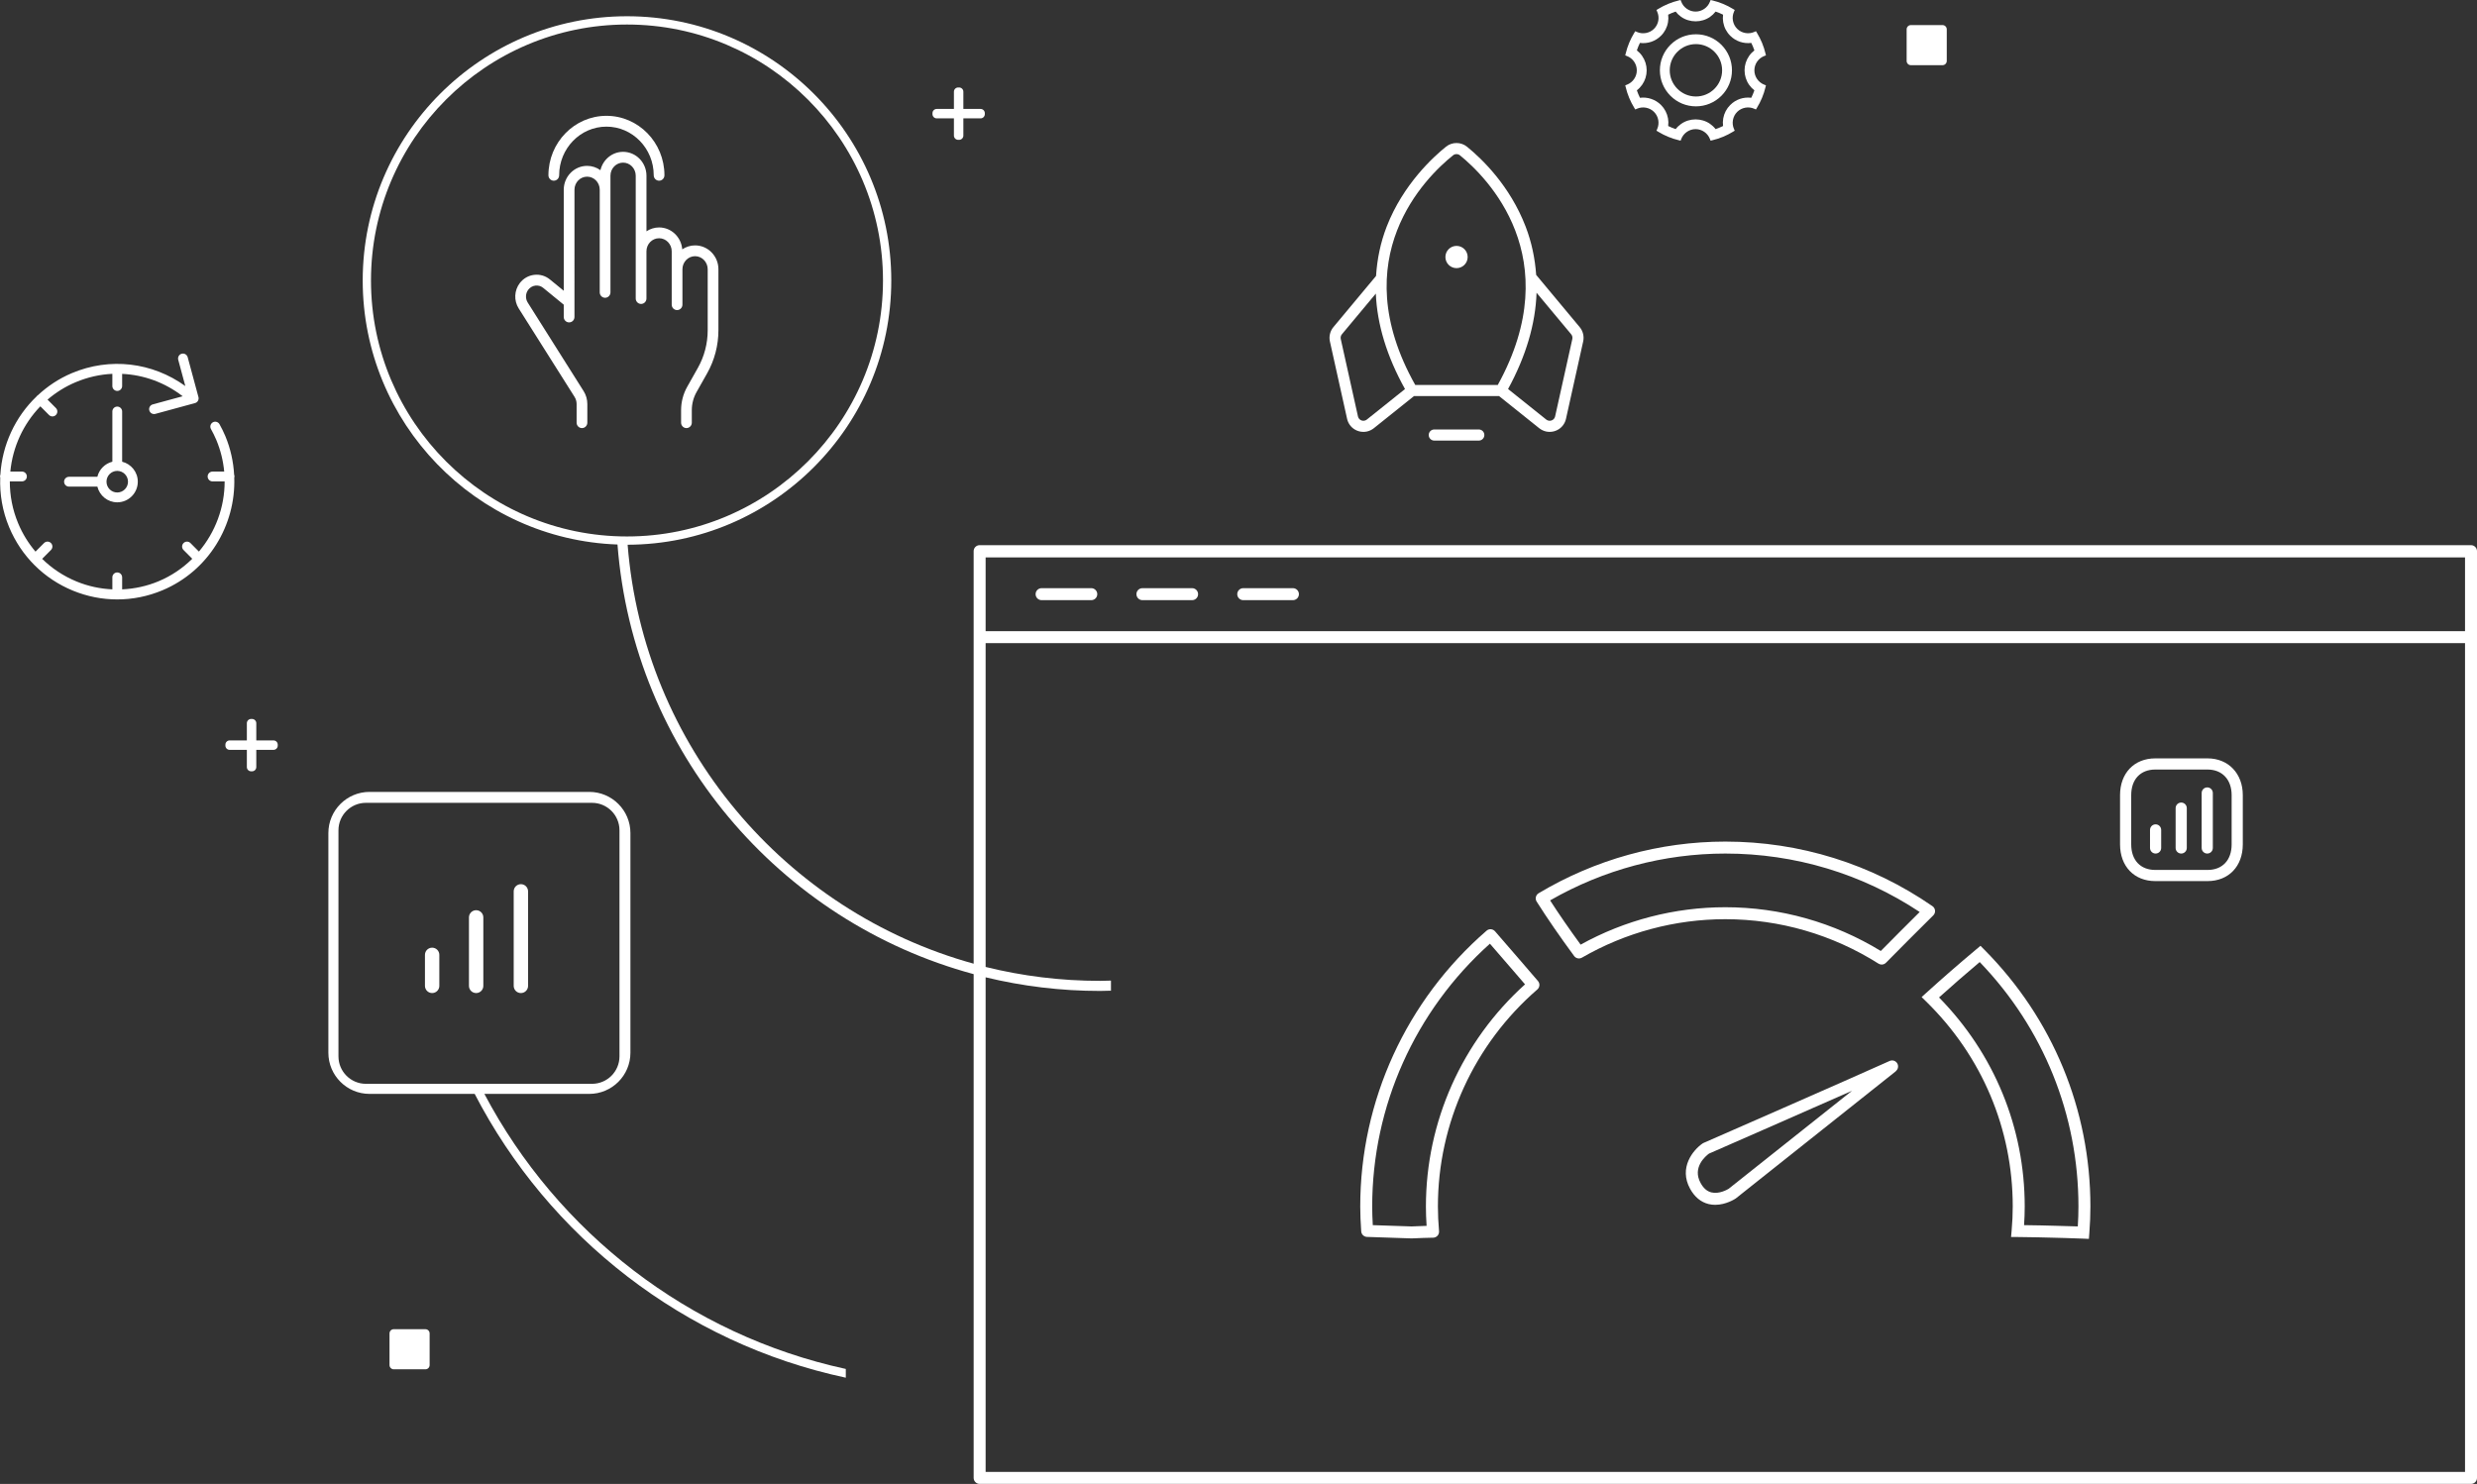 <?xml version="1.0" encoding="utf-8"?>
<!-- Generator: Adobe Illustrator 21.0.2, SVG Export Plug-In . SVG Version: 6.00 Build 0)  -->
<svg version="1.1" id="Layer_1" xmlns="http://www.w3.org/2000/svg" xmlns:xlink="http://www.w3.org/1999/xlink" x="0px" y="0px"
	 viewBox="0 0 360.827 216.194" style="enable-background:new 0 0 360.827 216.194;" xml:space="preserve">
<rect x="0" y="0" width="360.827" height="216.194" fill="#333333" stroke="none"/>
<style type="text/css">
	.st0{fill:#FFFFFF;}
</style>
<g>
	<path class="st0" d="M196.232,61.018c0.141,0.634,0.52,1.174,1.068,1.525c0.395,0.25,0.843,0.377,1.3,0.377
		c0.177,0,0.355-0.016,0.532-0.055c0.361-0.081,0.704-0.246,0.991-0.474l5.856-4.687h12.39l5.856,4.687
		c0.288,0.228,0.631,0.392,0.992,0.474c0.177,0.039,0.355,0.055,0.532,0.055c0.457,0,0.906-0.127,1.301-0.377
		c0.548-0.351,0.927-0.891,1.068-1.525l2.505-11.273c0.162-0.731-0.027-1.51-0.506-2.084l-6.341-7.61
		c-0.172-2.393-0.655-4.745-1.536-7.037c-2.286-5.945-6.332-9.842-8.54-11.637c-0.881-0.716-2.164-0.72-3.051-0.01
		c-1.801,1.443-6.249,5.465-8.644,11.633c-0.911,2.345-1.398,4.752-1.555,7.202l-6.217,7.46c-0.479,0.574-0.668,1.354-0.506,2.084
		L196.232,61.018z M223.832,42.651l5.04,6.048c0.16,0.192,0.223,0.448,0.169,0.695l-2.505,11.272
		c-0.047,0.21-0.173,0.392-0.356,0.509c-0.182,0.114-0.4,0.154-0.611,0.105c-0.12-0.026-0.234-0.079-0.33-0.157l-5.558-4.446
		C222.299,51.871,223.678,47.183,223.832,42.651z M211.663,22.633c0,0,0,0,0-0.002c0.295-0.237,0.721-0.235,1.014,0.003
		c3.898,3.167,15.736,14.888,5.505,33.452h-12.021C195.713,37.516,207.711,25.797,211.663,22.633z M195.478,48.699l4.94-5.927
		c0.189,4.496,1.599,9.144,4.248,13.908l-5.554,4.443c-0.096,0.078-0.21,0.131-0.33,0.157c-0.211,0.049-0.428,0.009-0.611-0.105
		c-0.182-0.116-0.309-0.299-0.356-0.509l-2.505-11.272C195.255,49.148,195.318,48.891,195.478,48.699z"/>
	<path class="st0" d="M34.159,69.421c0-0.094-0.021-0.182-0.053-0.264c-0.11-1.884-0.514-3.781-1.281-5.619
		c-0.252-0.596-0.539-1.181-0.85-1.736c-0.194-0.344-0.628-0.467-0.972-0.273c-0.344,0.195-0.465,0.631-0.271,0.978
		c0.286,0.509,0.549,1.043,0.779,1.589c0.63,1.508,1.005,3.06,1.149,4.609h-1.699c-0.394,0-0.713,0.321-0.713,0.716
		c0,0.396,0.319,0.715,0.713,0.715h1.764c0.004,3.749-1.344,7.38-3.747,10.223l-1.233-1.239c-0.279-0.281-0.73-0.281-1.008,0
		c-0.279,0.28-0.279,0.734,0,1.012l1.271,1.277c-1.37,1.348-3,2.472-4.874,3.261c-1.723,0.726-3.527,1.112-5.34,1.196v-1.749
		c0-0.398-0.319-0.718-0.713-0.718c-0.394,0-0.713,0.32-0.713,0.718v1.748c-1.766-0.082-3.525-0.451-5.211-1.145
		c-1.899-0.779-3.59-1.904-5.014-3.301l1.282-1.289c0.279-0.278,0.279-0.732,0-1.012c-0.279-0.281-0.73-0.281-1.008,0l-1.245,1.25
		c-1.032-1.219-1.888-2.597-2.521-4.114c-0.835-1.999-1.226-4.076-1.218-6.12h1.767c0.394,0,0.713-0.319,0.713-0.715
		c0-0.396-0.319-0.716-0.713-0.716H1.505c0.339-3.557,1.878-6.929,4.374-9.506l1.255,1.259C7.274,60.6,7.456,60.67,7.639,60.67
		c0.183,0,0.365-0.07,0.504-0.212c0.279-0.278,0.279-0.732,0-1.012l-1.219-1.224c1.199-1.029,2.571-1.896,4.102-2.54
		c1.735-0.731,3.54-1.133,5.34-1.218v1.772c0,0.396,0.319,0.719,0.713,0.719c0.394,0,0.713-0.323,0.713-0.719v-1.766
		c3.148,0.144,6.221,1.249,8.817,3.261l-4.359,1.186c-0.38,0.104-0.605,0.496-0.501,0.88c0.086,0.319,0.373,0.529,0.687,0.529
		c0.062,0,0.125-0.008,0.187-0.026l5.782-1.574c0.38-0.104,0.605-0.496,0.501-0.88L27.34,52.04
		c-0.102-0.381-0.493-0.602-0.875-0.502c-0.38,0.103-0.605,0.495-0.502,0.88l1.033,3.826c-4.808-3.469-10.989-4.216-16.523-1.885
		c-1.896,0.799-3.559,1.918-4.985,3.248c-0.037,0.025-0.079,0.042-0.112,0.075c-0.022,0.023-0.032,0.052-0.051,0.077
		c-3.131,2.997-5.005,7.083-5.271,11.386C0.02,69.23,0,69.323,0,69.421c0,0.058,0.02,0.109,0.033,0.163
		c-0.086,2.405,0.314,4.864,1.3,7.225c1.764,4.225,5.06,7.507,9.282,9.24c2.087,0.858,4.276,1.283,6.465,1.283
		c2.239,0,4.477-0.446,6.604-1.341c6.714-2.829,10.669-9.493,10.441-16.403C34.139,69.533,34.159,69.481,34.159,69.421z"/>
	<path class="st0" d="M181.104,87.438h7.238c0.482,0,0.872-0.392,0.872-0.872c0-0.482-0.391-0.874-0.872-0.874h-7.238
		c-0.482,0-0.872,0.391-0.872,0.874C180.231,87.045,180.622,87.438,181.104,87.438z"/>
	<path class="st0" d="M279.924,145.265l0.661,0.648c8.134,7.96,12.614,18.566,12.614,29.861c0,1.128-0.053,2.275-0.162,3.502
		l-0.083,0.941l0.944,0.007c2.038,0.023,3.901,0.057,5.695,0.112l1.205,0.032c0.881,0.026,1.765,0.047,2.647,0.091l0.846,0.038
		l0.065-0.842c0.106-1.374,0.157-2.641,0.157-3.88c0-14.087-5.487-27.373-15.449-37.41l-0.564-0.569l-0.614,0.514
		c-2.496,2.087-4.944,4.22-7.276,6.335L279.924,145.265z M288.386,140.164c9.281,9.639,14.383,22.253,14.383,35.61
		c0,0.938-0.031,1.896-0.094,2.906c-0.61-0.02-1.221-0.038-1.831-0.052l-1.198-0.035c-1.529-0.046-3.107-0.08-4.798-0.1
		c0.064-0.935,0.095-1.832,0.095-2.719c0-11.463-4.425-22.24-12.482-30.452C284.375,143.599,286.363,141.868,288.386,140.164z"/>
	<path class="st0" d="M166.417,87.438h7.238c0.482,0,0.872-0.392,0.872-0.872c0-0.482-0.391-0.874-0.872-0.874h-7.238
		c-0.481,0-0.872,0.391-0.872,0.874C165.545,87.045,165.935,87.438,166.417,87.438z"/>
	<path class="st0" d="M17.08,59.236c-0.394,0-0.713,0.319-0.713,0.716v7.316c-1.076,0.267-1.921,1.115-2.185,2.197H10.05
		c-0.394,0-0.713,0.32-0.713,0.716c0,0.396,0.319,0.716,0.713,0.716h4.133c0.323,1.31,1.494,2.288,2.897,2.288
		c1.65,0,2.993-1.349,2.993-3.006c0-1.41-0.974-2.587-2.28-2.911v-7.316C17.793,59.555,17.473,59.236,17.08,59.236z M18.646,70.179
		c0,0.866-0.703,1.573-1.566,1.573c-0.862,0-1.564-0.704-1.566-1.569c0,0,0-0.001,0-0.002c0-0.001-0.001-0.002-0.001-0.003
		c0-0.862,0.696-1.565,1.553-1.573c0.005,0,0.009,0.003,0.013,0.003c0.005,0,0.009-0.003,0.013-0.003
		C17.95,68.613,18.646,69.316,18.646,70.179z"/>
	<path class="st0" d="M136.453,17.247h2.506v2.506c0,0.341,0.277,0.619,0.619,0.619h0.138c0.342,0,0.618-0.277,0.618-0.619v-2.506
		h2.507c0.342,0,0.619-0.277,0.619-0.619v-0.138c0-0.341-0.277-0.619-0.619-0.619h-2.507v-2.506c0-0.341-0.277-0.619-0.618-0.619
		h-0.138c-0.342,0-0.619,0.277-0.619,0.619v2.506h-2.506c-0.342,0-0.618,0.277-0.618,0.619v0.138
		C135.835,16.97,136.112,17.247,136.453,17.247z"/>
	<path class="st0" d="M359.955,79.426h-217.25c-0.482,0-0.872,0.393-0.872,0.872v0.038v12.497v47.569
		c-27.485-7.588-48.083-31.733-50.405-61.039c21.186-0.05,38.407-17.301,38.407-38.497c0-21.23-17.271-38.499-38.499-38.499
		c-21.229,0-38.499,17.269-38.499,38.499c0,20.763,16.525,37.731,37.114,38.465c2.318,30.135,23.566,54.954,51.883,62.594v73.395
		c0,0.481,0.391,0.873,0.872,0.873h217.25c0.482,0,0.872-0.392,0.872-0.873V92.833V80.336v-0.038
		C360.827,79.819,360.437,79.426,359.955,79.426z M54.042,40.866c0-20.562,16.729-37.293,37.292-37.293
		c20.563,0,37.292,16.731,37.292,37.293c0,20.563-16.729,37.292-37.292,37.292C70.772,78.158,54.042,61.429,54.042,40.866z
		 M359.083,214.448H143.577v-72.063c5.343,1.295,10.922,1.987,16.664,1.987c0.534,0,1.063-0.024,1.594-0.036v-1.47
		c-0.531,0.012-1.059,0.037-1.594,0.037c-5.746,0-11.328-0.703-16.664-2.026V93.704h215.506V214.448z M359.083,91.96H143.577V81.208
		h215.506V91.96z"/>
	<path class="st0" d="M247.047,15.493c1.404,0,2.722-0.547,3.713-1.538c0.991-0.99,1.537-2.31,1.537-3.712
		c0-1.396-0.545-2.717-1.537-3.713c-0.991-0.992-2.31-1.536-3.713-1.536c-1.403,0-2.722,0.545-3.713,1.536
		c-0.991,0.991-1.537,2.31-1.537,3.713c0,1.396,0.545,2.716,1.537,3.712C244.325,14.946,245.643,15.493,247.047,15.493z
		 M247.047,6.425c2.104,0,3.816,1.714,3.816,3.818s-1.712,3.816-3.816,3.816c-2.104,0-3.816-1.712-3.816-3.816
		S244.943,6.425,247.047,6.425z"/>
	<path class="st0" d="M278.36,9.497h4.607c0.342,0,0.619-0.276,0.619-0.619V4.273c0-0.342-0.277-0.619-0.619-0.619h-4.607
		c-0.342,0-0.618,0.276-0.618,0.619v4.606C277.741,9.221,278.018,9.497,278.36,9.497z"/>
	<circle class="st0" cx="212.175" cy="37.445" r="1.621"/>
	<path class="st0" d="M238.436,10.25c0,0.919-0.576,1.756-1.434,2.086l-0.249,0.097l0.062,0.259
		c0.256,1.073,0.679,2.093,1.257,3.031l0.139,0.227l0.243-0.107c0.842-0.372,1.847-0.183,2.49,0.462
		c0.649,0.649,0.835,1.652,0.463,2.488l-0.108,0.246l0.227,0.139c0.941,0.578,1.961,1.002,3.031,1.255l0.259,0.062l0.096-0.248
		c0.33-0.855,1.169-1.433,2.087-1.433s1.756,0.578,2.087,1.433l0.096,0.248l0.259-0.062c1.07-0.253,2.09-0.677,3.031-1.255
		l0.227-0.139l-0.108-0.246c-0.372-0.836-0.186-1.839,0.463-2.488c0.645-0.646,1.658-0.833,2.489-0.462l0.244,0.107l0.139-0.227
		c0.577-0.937,1-1.957,1.257-3.029l0.062-0.261l-0.249-0.097c-0.857-0.33-1.434-1.167-1.434-2.086c0-0.92,0.576-1.758,1.434-2.087
		l0.25-0.095l-0.062-0.261c-0.256-1.071-0.678-2.091-1.255-3.033l-0.139-0.226l-0.245,0.108c-0.826,0.372-1.844,0.186-2.491-0.462
		c-0.65-0.648-0.836-1.652-0.461-2.491l0.108-0.245l-0.227-0.139c-0.94-0.578-1.959-1.002-3.031-1.258L249.185,0l-0.096,0.249
		c-0.33,0.86-1.169,1.439-2.089,1.439c-0.92,0-1.759-0.579-2.089-1.439L244.816,0l-0.26,0.062c-1.072,0.256-2.092,0.68-3.031,1.258
		l-0.227,0.139l0.108,0.245c0.38,0.853,0.198,1.83-0.461,2.493c-0.647,0.646-1.667,0.832-2.491,0.46l-0.245-0.108l-0.139,0.226
		c-0.577,0.943-1,1.962-1.256,3.033l-0.062,0.261l0.249,0.095C237.86,8.492,238.436,9.33,238.436,10.25z M238.89,6.253
		c1.131,0.148,2.264-0.238,3.069-1.047c0.535-0.532,0.888-1.209,1.019-1.953c0.066-0.371,0.074-0.745,0.026-1.115
		c0.354-0.176,0.719-0.328,1.088-0.451c0.228,0.295,0.498,0.554,0.806,0.77c1.237,0.866,2.97,0.866,4.207,0
		c0.308-0.216,0.578-0.475,0.806-0.77c0.37,0.122,0.735,0.274,1.088,0.451c-0.048,0.37-0.04,0.744,0.026,1.117
		c0.131,0.742,0.483,1.419,1.019,1.951c0.806,0.81,1.946,1.193,3.069,1.047c0.173,0.352,0.324,0.715,0.451,1.089
		c-0.296,0.23-0.554,0.497-0.769,0.807c-0.433,0.62-0.662,1.344-0.662,2.102c0,0.756,0.229,1.484,0.661,2.102
		c0.215,0.307,0.473,0.578,0.769,0.806c-0.127,0.374-0.279,0.737-0.452,1.089c-1.13-0.15-2.263,0.24-3.066,1.047
		c-0.534,0.532-0.886,1.207-1.018,1.949c-0.066,0.371-0.075,0.743-0.027,1.116c-0.353,0.174-0.719,0.324-1.09,0.451
		c-0.227-0.296-0.498-0.55-0.806-0.767c-1.236-0.865-2.966-0.865-4.201,0c-0.308,0.217-0.579,0.472-0.807,0.767
		c-0.371-0.126-0.737-0.276-1.09-0.451c0.048-0.373,0.039-0.745-0.027-1.116c-0.132-0.742-0.484-1.417-1.018-1.949
		c-0.804-0.807-1.949-1.193-3.066-1.047c-0.174-0.353-0.325-0.716-0.452-1.089c0.296-0.228,0.554-0.5,0.769-0.806
		c0.432-0.618,0.661-1.345,0.661-2.102c0-0.757-0.229-1.482-0.661-2.1c-0.215-0.312-0.473-0.579-0.769-0.809
		C238.565,6.968,238.717,6.605,238.89,6.253z"/>
	<path class="st0" d="M151.73,87.438h7.239c0.482,0,0.872-0.392,0.872-0.872c0-0.482-0.391-0.874-0.872-0.874h-7.239
		c-0.482,0-0.872,0.391-0.872,0.874C150.858,87.045,151.249,87.438,151.73,87.438z"/>
	<path class="st0" d="M208.933,62.569c-0.447,0-0.81,0.362-0.81,0.811c0,0.447,0.363,0.81,0.81,0.81h6.484
		c0.448,0,0.81-0.363,0.81-0.81c0-0.45-0.363-0.811-0.81-0.811H208.933z"/>
	<path class="st0" d="M321.532,124.356c0.449,0,0.813-0.364,0.813-0.815v-8.01c0-0.449-0.364-0.813-0.813-0.813
		c-0.449,0-0.813,0.364-0.813,0.813v8.01C320.719,123.992,321.083,124.356,321.532,124.356z"/>
	<path class="st0" d="M275.264,154.575c-5.648,2.549-26.885,11.846-27.099,11.938c-0.049,0.02-0.097,0.046-0.142,0.078
		c-1.374,0.937-3.524,3.528-1.821,6.611c0.661,1.198,1.568,1.943,2.693,2.22c0.325,0.08,0.646,0.112,0.958,0.112
		c1.577,0,2.887-0.856,2.953-0.899c0.021-0.014,0.041-0.028,0.061-0.042l23.221-18.456c0.035-0.028,0.069-0.057,0.099-0.091
		l0.078-0.086c0.281-0.305,0.308-0.768,0.065-1.102C276.088,154.522,275.643,154.403,275.264,154.575z M251.818,173.195
		c-0.191,0.118-1.394,0.809-2.517,0.528c-0.637-0.159-1.152-0.603-1.572-1.368c-1.263-2.284,0.764-3.949,1.218-4.282
		c1.106-0.484,12.8-5.604,20.834-9.154L251.818,173.195z"/>
	<path class="st0" d="M317.739,124.356c0.449,0,0.813-0.364,0.813-0.815v-5.802c0-0.451-0.364-0.814-0.813-0.814
		s-0.813,0.364-0.813,0.814v5.802C316.926,123.992,317.29,124.356,317.739,124.356z"/>
	<path class="st0" d="M229.305,139.282c0.263,0.36,0.755,0.461,1.139,0.239c6.339-3.664,13.561-5.601,20.885-5.601
		c7.904,0,15.62,2.238,22.311,6.473c0.144,0.092,0.305,0.137,0.466,0.137c0.227,0,0.452-0.091,0.621-0.259
		c2.069-2.094,4.48-4.523,6.897-6.909c0.185-0.182,0.279-0.436,0.256-0.696c-0.022-0.259-0.159-0.495-0.372-0.642
		c-8.906-6.157-19.341-9.411-30.179-9.411c-9.558,0-18.963,2.603-27.195,7.525c-0.202,0.121-0.346,0.319-0.4,0.546
		c-0.055,0.227-0.014,0.471,0.111,0.668C225.406,133.817,227.193,136.412,229.305,139.282z M251.33,124.356
		c10.13,0,19.896,2.937,28.314,8.513c-1.979,1.961-3.929,3.924-5.667,5.68c-6.831-4.171-14.646-6.373-22.647-6.373
		c-7.369,0-14.638,1.883-21.077,5.449c-1.679-2.3-3.142-4.422-4.448-6.445C233.58,126.711,242.385,124.356,251.33,124.356z"/>
	<path class="st0" d="M314.008,124.356c0.449,0,0.813-0.364,0.813-0.815v-2.625c0-0.451-0.364-0.815-0.813-0.815
		c-0.449,0-0.813,0.365-0.813,0.815v2.625C313.195,123.992,313.559,124.356,314.008,124.356z"/>
	<path class="st0" d="M313.962,128.368h7.616c3.07,0,5.132-2.15,5.132-5.349v-7.177c0-3.15-2.11-5.352-5.132-5.352h-7.616
		c-3.07,0-5.132,2.152-5.132,5.352v7.177C308.83,126.218,310.892,128.368,313.962,128.368z M310.456,115.842
		c0-2.298,1.344-3.726,3.506-3.726h7.616c2.13,0,3.507,1.462,3.507,3.726v7.177c0,2.297-1.344,3.725-3.507,3.725h-7.616
		c-2.163,0-3.506-1.428-3.506-3.725V115.842z"/>
	<path class="st0" d="M199.13,180.208l6.466,0.217c0.01,0.001,0.02,0.001,0.03,0.001c0.013,0,0.027-0.001,0.04-0.001
		c1.203-0.057,2.19-0.088,3.107-0.104c0.242-0.005,0.471-0.11,0.633-0.29c0.161-0.18,0.241-0.419,0.22-0.659
		c-0.109-1.258-0.165-2.467-0.165-3.598c0-12.119,5.28-23.642,14.486-31.619c0.363-0.315,0.403-0.862,0.09-1.228l-0.851-0.988
		c-0.467-0.547-0.934-1.09-1.401-1.632l-4.004-4.625c-0.152-0.174-0.366-0.281-0.597-0.301c-0.232-0.017-0.459,0.06-0.634,0.213
		c-11.695,10.129-18.403,24.775-18.403,40.179c0,1.081,0.047,2.266,0.142,3.625C198.32,179.842,198.683,180.193,199.13,180.208z
		 M217.037,137.489l3.427,3.961c0.466,0.538,0.931,1.079,1.397,1.623l0.292,0.34c-9.187,8.281-14.438,20.026-14.438,32.361
		c0,0.899,0.033,1.845,0.1,2.823c-0.665,0.021-1.382,0.047-2.196,0.084l-5.642-0.188c-0.059-0.996-0.087-1.891-0.087-2.719
		C199.891,161.164,206.129,147.26,217.037,137.489z"/>
	<path class="st0" d="M75.878,128.817c-0.578,0-1.047,0.467-1.047,1.049v13.769c0,0.577,0.469,1.046,1.047,1.046
		c0.578,0,1.047-0.469,1.047-1.046v-13.769C76.925,129.283,76.456,128.817,75.878,128.817z"/>
	<path class="st0" d="M69.36,132.61c-0.578,0-1.047,0.471-1.047,1.049v9.975c0,0.577,0.469,1.046,1.047,1.046
		c0.578,0,1.047-0.469,1.047-1.046v-9.975C70.408,133.081,69.939,132.61,69.36,132.61z"/>
	<path class="st0" d="M62.95,138.069c-0.578,0-1.047,0.467-1.047,1.047v4.518c0,0.577,0.469,1.046,1.047,1.046
		c0.578,0,1.047-0.469,1.047-1.046v-4.518C63.997,138.536,63.528,138.069,62.95,138.069z"/>
	<path class="st0" d="M101.253,35.751c-0.69,0-1.331,0.214-1.868,0.578c-0.145-1.782-1.594-3.193-3.374-3.193
		c-0.679,0-1.308,0.21-1.84,0.562v-8.099c0-1.918-1.526-3.479-3.403-3.479c-1.604,0-2.944,1.145-3.302,2.674
		c-0.551-0.394-1.219-0.629-1.941-0.629c-1.876,0-3.403,1.56-3.403,3.48v14.717l-2.006-1.64c-0.653-0.536-1.47-0.777-2.3-0.679
		c-0.834,0.097-1.579,0.525-2.097,1.2c-0.816,1.066-0.881,2.546-0.164,3.683l8.142,12.898c0.196,0.31,0.299,0.669,0.299,1.041v2.716
		c0,0.434,0.35,0.788,0.781,0.788c0.432,0,0.781-0.354,0.781-0.788v-2.716c0-0.671-0.188-1.323-0.544-1.888L76.875,44.08
		c-0.366-0.579-0.333-1.333,0.083-1.876c0.258-0.335,0.627-0.55,1.039-0.596c0.406-0.051,0.811,0.07,1.134,0.334l2.991,2.448v1.791
		c0,0.438,0.35,0.789,0.781,0.789c0.431,0,0.781-0.351,0.781-0.789V27.645c0-1.053,0.825-1.906,1.84-1.906
		c1.014,0,1.84,0.853,1.84,1.906v14.95c0,0.434,0.35,0.788,0.781,0.788c0.432,0,0.781-0.354,0.781-0.788v-14.95v-2.047
		c0-1.049,0.826-1.904,1.84-1.904c1.014,0,1.84,0.855,1.84,1.904v11.016v6.878c0,0.433,0.35,0.788,0.781,0.788
		c0.431,0,0.781-0.355,0.781-0.788v-6.878c0-1.05,0.825-1.904,1.84-1.904c1.015,0,1.84,0.854,1.84,1.904v2.617v5.156
		c0,0.435,0.35,0.789,0.781,0.789c0.432,0,0.781-0.354,0.781-0.789v-5.156c0-1.051,0.826-1.906,1.84-1.906
		c1.015,0,1.84,0.855,1.84,1.906v8.887c0,1.922-0.496,3.82-1.434,5.483l-1.551,2.752c-0.583,1.035-0.892,2.213-0.892,3.407v1.82
		c0,0.434,0.35,0.788,0.781,0.788c0.432,0,0.781-0.354,0.781-0.788v-1.82c0-0.92,0.238-1.833,0.688-2.632l1.551-2.75
		c1.071-1.903,1.638-4.066,1.638-6.261v-8.887C104.655,37.312,103.129,35.751,101.253,35.751z"/>
	<path class="st0" d="M61.966,193.653H57.36c-0.342,0-0.619,0.277-0.619,0.619v4.607c0,0.341,0.277,0.619,0.619,0.619h4.607
		c0.342,0,0.618-0.277,0.618-0.619v-4.607C62.585,193.931,62.308,193.653,61.966,193.653z"/>
	<path class="st0" d="M80.672,26.326c0.432,0,0.781-0.354,0.781-0.788c0-3.911,3.09-7.088,6.888-7.088
		c3.798,0,6.888,3.177,6.888,7.088c0,0.434,0.35,0.788,0.781,0.788c0.432,0,0.781-0.354,0.781-0.788c0-4.776-3.791-8.664-8.45-8.664
		c-4.659,0-8.45,3.887-8.45,8.664C79.891,25.972,80.24,26.326,80.672,26.326z"/>
	<path class="st0" d="M39.841,107.872h-2.507v-2.506c0-0.341-0.277-0.619-0.618-0.619h-0.138c-0.342,0-0.618,0.277-0.618,0.619
		v2.506h-2.507c-0.342,0-0.618,0.277-0.618,0.619v0.139c0,0.341,0.277,0.618,0.618,0.618h2.507v2.507
		c0,0.341,0.277,0.618,0.618,0.618h0.138c0.342,0,0.618-0.276,0.618-0.618v-2.507h2.507c0.342,0,0.618-0.276,0.618-0.618v-0.139
		C40.46,108.149,40.183,107.872,39.841,107.872z"/>
	<path class="st0" d="M70.56,159.372h15.275c3.314,0,6-2.686,6-6v-32c0-3.313-2.686-5.999-6-5.999h-32c-3.314,0-6,2.686-6,5.999v32
		c0,3.315,2.686,6,6,6h15.312c10.787,20.837,30.487,36.307,54.063,41.349v-1.275C100.334,194.475,81.199,179.518,70.56,159.372z
		 M53.304,157.904c-2.209,0-4-1.791-4-4v-32.938c0-2.21,1.791-4,4-4h32.937c2.209,0,4,1.791,4,4v32.938c0,2.209-1.791,4-4,4H53.304z
		"/>
</g>
</svg>
